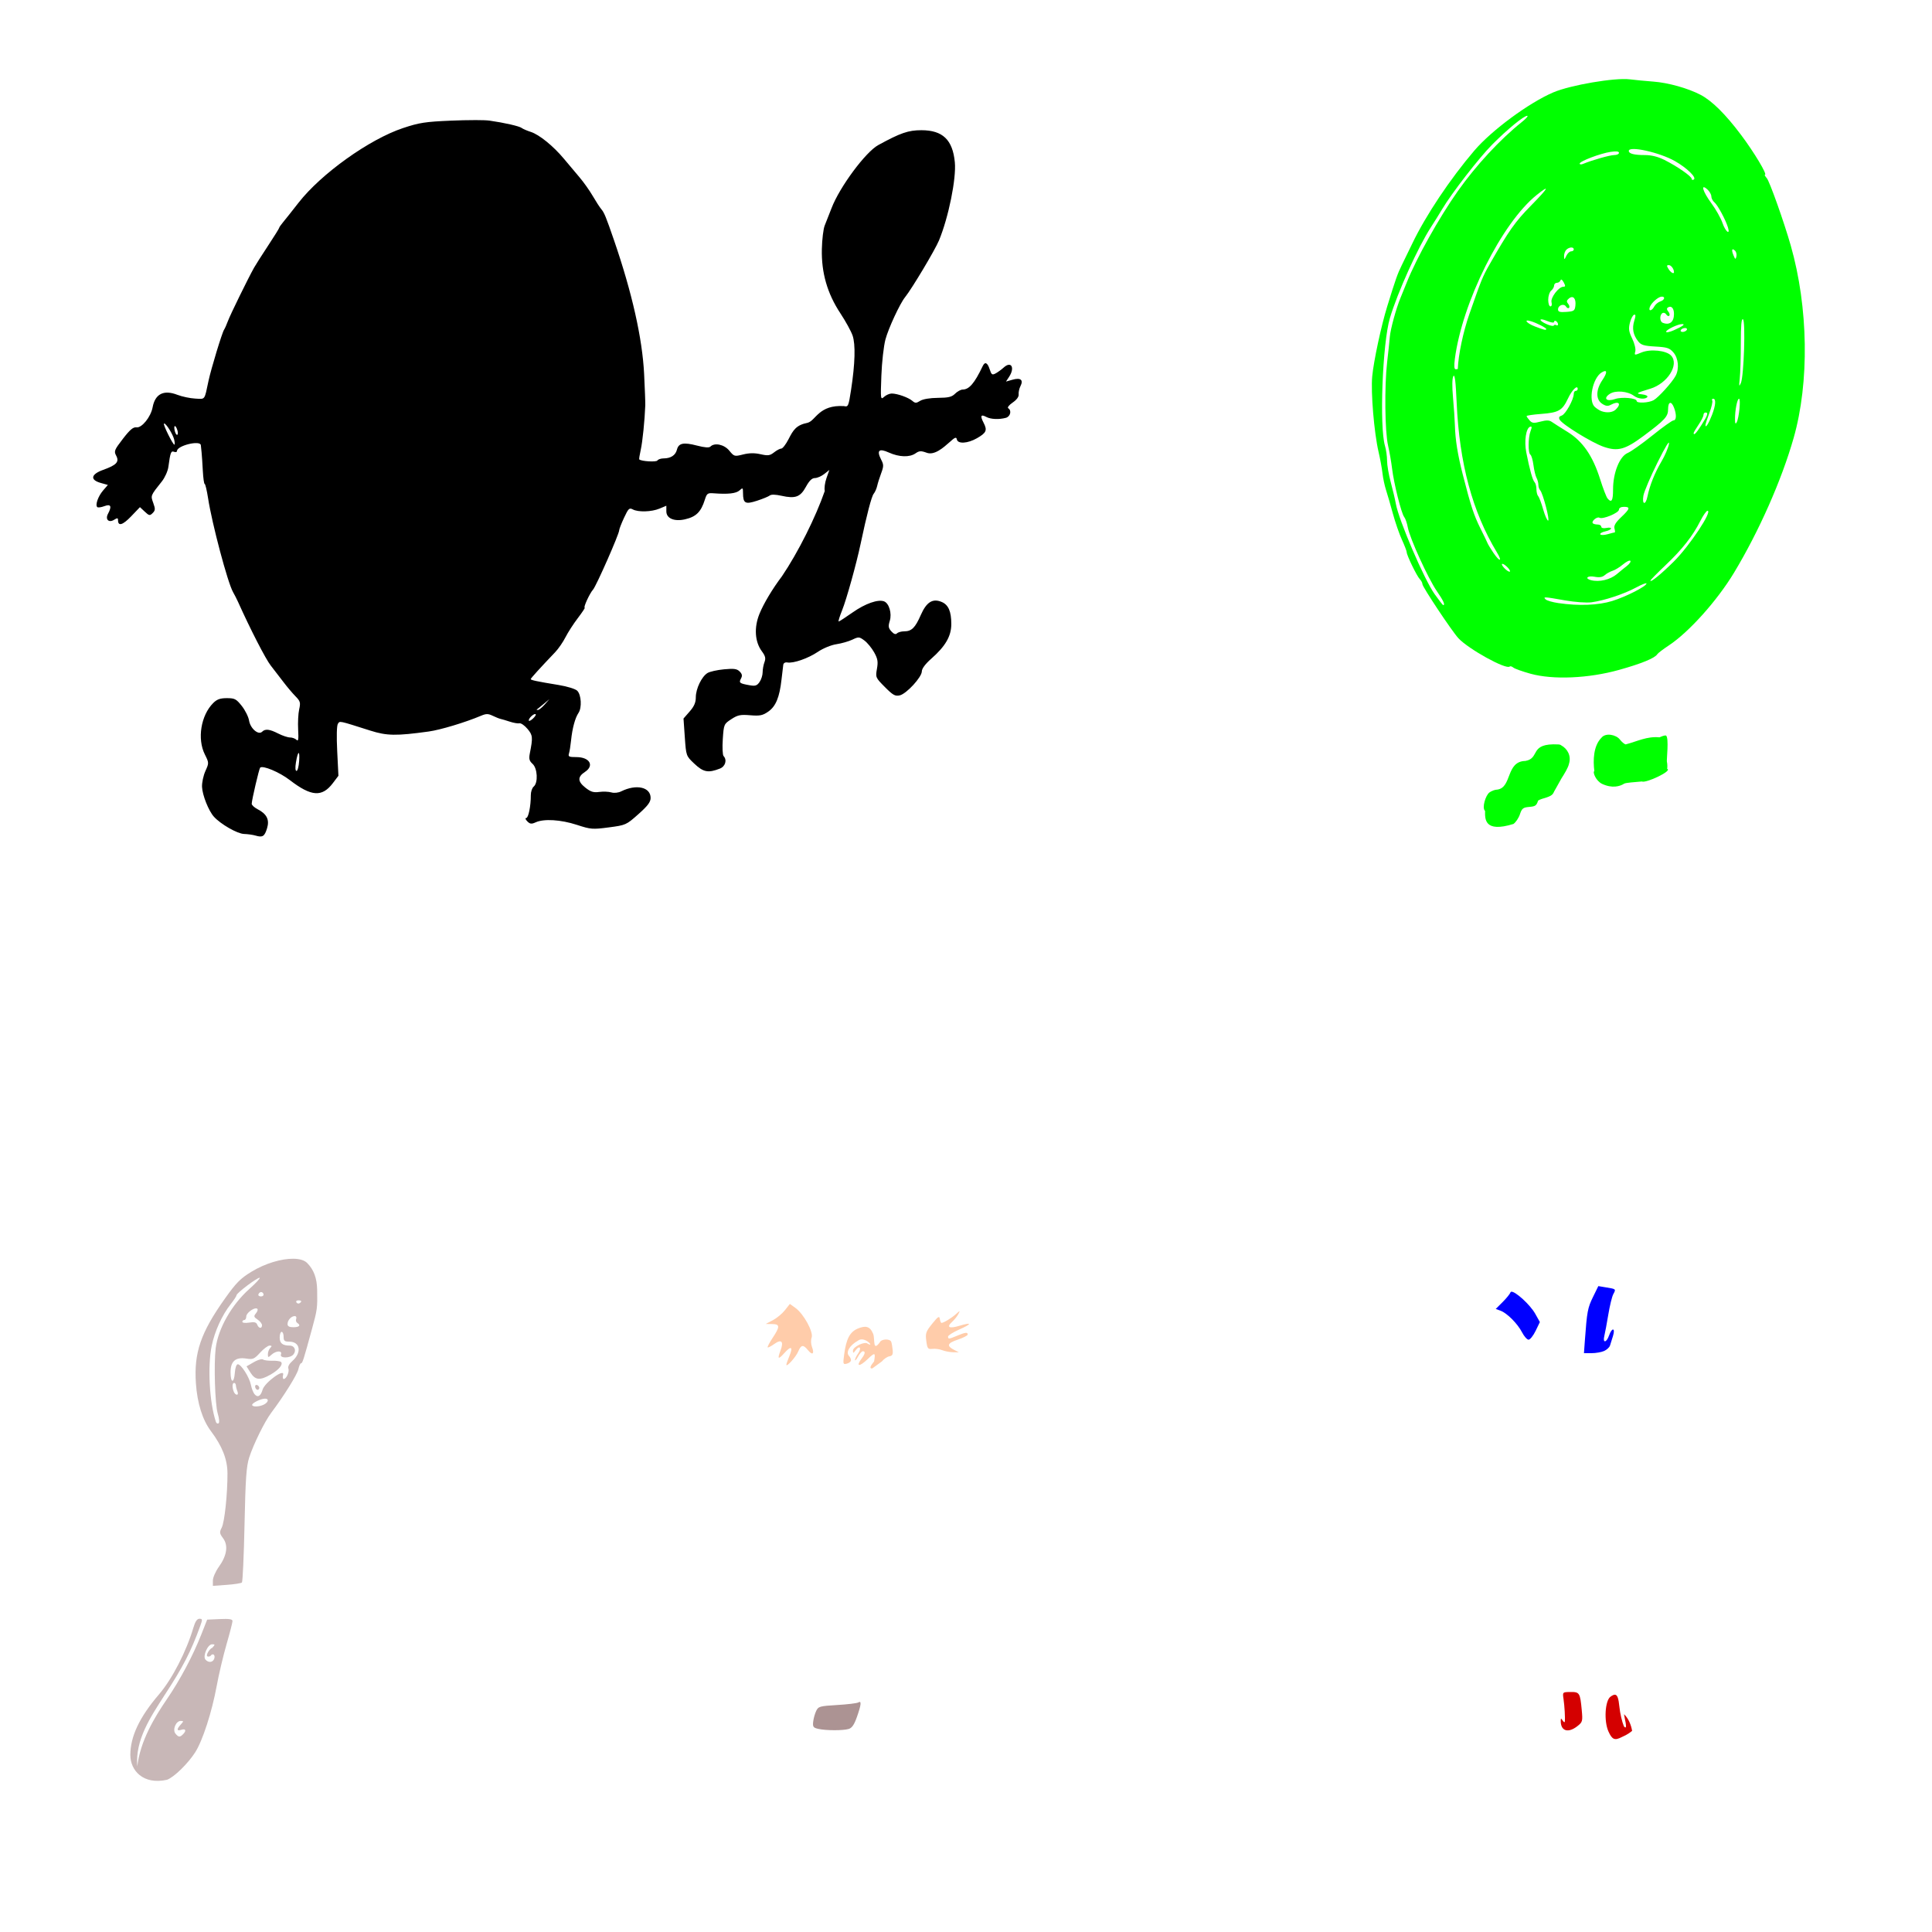 <?xml version="1.0" encoding="UTF-8" standalone="no"?>
<!-- Created with Inkscape (http://www.inkscape.org/) -->

<svg
   xmlns:dc="http://purl.org/dc/elements/1.1/"
   xmlns:cc="http://creativecommons.org/ns#"
   xmlns:rdf="http://www.w3.org/1999/02/22-rdf-syntax-ns#"
   xmlns:svg="http://www.w3.org/2000/svg"
   xmlns="http://www.w3.org/2000/svg"
   xmlns:sodipodi="http://sodipodi.sourceforge.net/DTD/sodipodi-0.dtd"
   xmlns:inkscape="http://www.inkscape.org/namespaces/inkscape"
   width="1080"
   height="1080"
   id="svg2"
   version="1.1"
   inkscape:version="0.47 r22583"
   sodipodi:docname="CowMoon2.svg">
  <defs
     id="defs4">
    <inkscape:perspective
       sodipodi:type="inkscape:persp3d"
       inkscape:vp_x="0 : 526.18109 : 1"
       inkscape:vp_y="0 : 1000 : 0"
       inkscape:vp_z="744.09448 : 526.18109 : 1"
       inkscape:persp3d-origin="372.04724 : 350.78739 : 1"
       id="perspective10" />
    <inkscape:perspective
       id="perspective2820"
       inkscape:persp3d-origin="0.5 : 0.33333333 : 1"
       inkscape:vp_z="1 : 0.5 : 1"
       inkscape:vp_y="0 : 1000 : 0"
       inkscape:vp_x="0 : 0.5 : 1"
       sodipodi:type="inkscape:persp3d" />
    <inkscape:perspective
       id="perspective2834"
       inkscape:persp3d-origin="0.5 : 0.33333333 : 1"
       inkscape:vp_z="1 : 0.5 : 1"
       inkscape:vp_y="0 : 1000 : 0"
       inkscape:vp_x="0 : 0.5 : 1"
       sodipodi:type="inkscape:persp3d" />
    <inkscape:perspective
       id="perspective2848"
       inkscape:persp3d-origin="0.5 : 0.33333333 : 1"
       inkscape:vp_z="1 : 0.5 : 1"
       inkscape:vp_y="0 : 1000 : 0"
       inkscape:vp_x="0 : 0.5 : 1"
       sodipodi:type="inkscape:persp3d" />
    <inkscape:perspective
       id="perspective2864"
       inkscape:persp3d-origin="0.5 : 0.33333333 : 1"
       inkscape:vp_z="1 : 0.5 : 1"
       inkscape:vp_y="0 : 1000 : 0"
       inkscape:vp_x="0 : 0.5 : 1"
       sodipodi:type="inkscape:persp3d" />
    <inkscape:perspective
       id="perspective2908"
       inkscape:persp3d-origin="0.5 : 0.33333333 : 1"
       inkscape:vp_z="1 : 0.5 : 1"
       inkscape:vp_y="0 : 1000 : 0"
       inkscape:vp_x="0 : 0.5 : 1"
       sodipodi:type="inkscape:persp3d" />
    <inkscape:perspective
       id="perspective2924"
       inkscape:persp3d-origin="0.5 : 0.33333333 : 1"
       inkscape:vp_z="1 : 0.5 : 1"
       inkscape:vp_y="0 : 1000 : 0"
       inkscape:vp_x="0 : 0.5 : 1"
       sodipodi:type="inkscape:persp3d" />
    <inkscape:perspective
       id="perspective2938"
       inkscape:persp3d-origin="0.5 : 0.33333333 : 1"
       inkscape:vp_z="1 : 0.5 : 1"
       inkscape:vp_y="0 : 1000 : 0"
       inkscape:vp_x="0 : 0.5 : 1"
       sodipodi:type="inkscape:persp3d" />
    <inkscape:perspective
       id="perspective3008"
       inkscape:persp3d-origin="0.5 : 0.33333333 : 1"
       inkscape:vp_z="1 : 0.5 : 1"
       inkscape:vp_y="0 : 1000 : 0"
       inkscape:vp_x="0 : 0.5 : 1"
       sodipodi:type="inkscape:persp3d" />
    <inkscape:perspective
       id="perspective3138"
       inkscape:persp3d-origin="0.5 : 0.33333333 : 1"
       inkscape:vp_z="1 : 0.5 : 1"
       inkscape:vp_y="0 : 1000 : 0"
       inkscape:vp_x="0 : 0.5 : 1"
       sodipodi:type="inkscape:persp3d" />
    <inkscape:perspective
       id="perspective3180"
       inkscape:persp3d-origin="0.5 : 0.33333333 : 1"
       inkscape:vp_z="1 : 0.5 : 1"
       inkscape:vp_y="0 : 1000 : 0"
       inkscape:vp_x="0 : 0.5 : 1"
       sodipodi:type="inkscape:persp3d" />
    <inkscape:perspective
       id="perspective3194"
       inkscape:persp3d-origin="0.5 : 0.33333333 : 1"
       inkscape:vp_z="1 : 0.5 : 1"
       inkscape:vp_y="0 : 1000 : 0"
       inkscape:vp_x="0 : 0.5 : 1"
       sodipodi:type="inkscape:persp3d" />
    <inkscape:perspective
       id="perspective3208"
       inkscape:persp3d-origin="0.5 : 0.33333333 : 1"
       inkscape:vp_z="1 : 0.5 : 1"
       inkscape:vp_y="0 : 1000 : 0"
       inkscape:vp_x="0 : 0.5 : 1"
       sodipodi:type="inkscape:persp3d" />
    <inkscape:perspective
       id="perspective3969"
       inkscape:persp3d-origin="0.5 : 0.33333333 : 1"
       inkscape:vp_z="1 : 0.5 : 1"
       inkscape:vp_y="0 : 1000 : 0"
       inkscape:vp_x="0 : 0.5 : 1"
       sodipodi:type="inkscape:persp3d" />
    <inkscape:perspective
       id="perspective4026"
       inkscape:persp3d-origin="0.5 : 0.33333333 : 1"
       inkscape:vp_z="1 : 0.5 : 1"
       inkscape:vp_y="0 : 1000 : 0"
       inkscape:vp_x="0 : 0.5 : 1"
       sodipodi:type="inkscape:persp3d" />
    <inkscape:perspective
       id="perspective4185"
       inkscape:persp3d-origin="0.5 : 0.33333333 : 1"
       inkscape:vp_z="1 : 0.5 : 1"
       inkscape:vp_y="0 : 1000 : 0"
       inkscape:vp_x="0 : 0.5 : 1"
       sodipodi:type="inkscape:persp3d" />
    <inkscape:perspective
       id="perspective4491"
       inkscape:persp3d-origin="0.5 : 0.33333333 : 1"
       inkscape:vp_z="1 : 0.5 : 1"
       inkscape:vp_y="0 : 1000 : 0"
       inkscape:vp_x="0 : 0.5 : 1"
       sodipodi:type="inkscape:persp3d" />
    <inkscape:perspective
       id="perspective5168"
       inkscape:persp3d-origin="0.5 : 0.33333333 : 1"
       inkscape:vp_z="1 : 0.5 : 1"
       inkscape:vp_y="0 : 1000 : 0"
       inkscape:vp_x="0 : 0.5 : 1"
       sodipodi:type="inkscape:persp3d" />
    <inkscape:perspective
       id="perspective5244"
       inkscape:persp3d-origin="0.5 : 0.33333333 : 1"
       inkscape:vp_z="1 : 0.5 : 1"
       inkscape:vp_y="0 : 1000 : 0"
       inkscape:vp_x="0 : 0.5 : 1"
       sodipodi:type="inkscape:persp3d" />
  </defs>
  <sodipodi:namedview
     id="base"
     pagecolor="#ffffff"
     bordercolor="#666666"
     borderopacity="1.0"
     inkscape:pageopacity="0.0"
     inkscape:pageshadow="2"
     inkscape:zoom="0.11342593"
     inkscape:cx="2966.1792"
     inkscape:cy="66.327994"
     inkscape:document-units="in"
     inkscape:current-layer="layer1"
     showgrid="false"
     units="in"
     inkscape:showpageshadow="false"
     borderlayer="false"
     inkscape:window-width="1280"
     inkscape:window-height="747"
     inkscape:window-x="-4"
     inkscape:window-y="-4"
     inkscape:window-maximized="1" />
  <g
     inkscape:label="Layer 1"
     inkscape:groupmode="layer"
     id="layer1"
     transform="translate(0,27.64)">
    <path
       style="fill:#000000"
       d="m 265.285,39.5 c -3.883,-0.001 -8.558,0.108 -13.09,0.3 -14.455,0.613 -17.768,1.112 -26.923,4.158 -18.788,6.25 -45.708,25.486 -58.367,41.704 -3.596,4.607 -7.494,9.529 -8.679,10.94 -1.185,1.411 -2.166,2.821 -2.166,3.13 0,0.309 -2.826,4.842 -6.276,10.07 -3.451,5.229 -6.953,10.741 -7.794,12.252 -3.461,6.219 -13.195,26.082 -14.529,29.658 -0.789,2.115 -1.772,4.344 -2.197,4.948 -1.078,1.529 -7.28,21.906 -8.695,28.567 -2.369,11.151 -1.696,10.251 -7.462,9.944 -2.873,-0.153 -7.352,-1.1 -9.944,-2.103 -7.657,-2.961 -12.441,-0.544 -13.849,6.988 -1.008,5.392 -6.059,11.645 -9.059,11.209 -1.785,-0.26 -3.631,1.301 -7.557,6.403 -4.801,6.239 -5.076,6.938 -3.747,9.422 1.853,3.462 0.21,5.253 -7.288,7.936 -6.862,2.455 -7.459,5.579 -1.391,7.288 l 4.031,1.138 -2.656,3.067 c -2.797,3.25 -4.5,8.084 -3.288,9.296 0.398,0.398 2.178,0.17 3.968,-0.506 3.642,-1.375 4.321,0.019 2.055,4.253 -1.698,3.172 0.414,5.236 3.431,3.352 1.786,-1.115 2.166,-1.073 2.166,0.237 0,3.537 2.61,2.78 7.304,-2.118 l 4.948,-5.17 2.688,2.514 c 2.447,2.299 2.839,2.378 4.427,0.79 1.494,-1.494 1.537,-2.295 0.332,-5.628 -1.526,-4.221 -1.606,-3.996 4.806,-12.062 1.69,-2.127 3.324,-5.772 3.636,-8.094 1.086,-8.076 1.472,-9.113 3.178,-8.458 0.9,0.345 1.644,0.142 1.644,-0.458 0,-3.004 13.025,-6.187 13.327,-3.257 0.078,0.755 0.268,2.6 0.427,4.11 0.159,1.511 0.464,6.088 0.68,10.165 0.216,4.077 0.683,7.413 1.043,7.414 0.361,0.001 1.22,3.587 1.897,7.968 2.206,14.279 10.956,47.21 13.944,52.454 0.86,1.511 2.12,3.975 2.798,5.486 6.889,15.334 15.427,31.953 18.291,35.602 1.94,2.472 5.158,6.655 7.146,9.28 1.987,2.625 4.98,6.165 6.656,7.873 2.736,2.789 2.943,3.539 2.087,7.351 -0.524,2.335 -0.781,7.426 -0.569,11.303 0.3,5.498 0.099,6.754 -0.933,5.723 -0.728,-0.728 -2.358,-1.328 -3.62,-1.328 -1.262,0 -4.222,-0.989 -6.592,-2.197 -4.864,-2.48 -7.263,-2.744 -9.011,-0.996 -2.046,2.046 -6.557,-1.809 -7.272,-6.213 -0.343,-2.115 -2.181,-5.808 -4.079,-8.205 -3.097,-3.911 -3.948,-4.363 -8.347,-4.363 -3.754,0 -5.547,0.646 -7.636,2.735 -6.879,6.879 -9.019,20.021 -4.679,28.709 2.356,4.717 2.354,4.793 0.316,9.312 -1.131,2.508 -1.974,6.473 -1.881,8.806 0.185,4.643 3.672,13.423 6.64,16.71 3.797,4.205 13.104,9.534 16.837,9.644 2.052,0.06 4.955,0.474 6.466,0.917 3.938,1.154 5.009,0.477 6.403,-4.063 1.477,-4.812 -0.117,-8.016 -5.312,-10.703 -1.807,-0.934 -3.272,-2.296 -3.257,-3.035 0.045,-2.148 4.117,-19.578 4.711,-20.172 1.427,-1.426 10.778,2.486 16.568,6.94 12.023,9.249 18.046,9.672 24.093,1.692 l 3.099,-4.095 -0.68,-13.722 c -0.415,-8.311 -0.269,-14.365 0.379,-15.319 1.163,-1.713 0.141,-1.914 18.196,3.81 9.193,2.915 14.419,2.994 32.551,0.49 6.545,-0.904 20.345,-5.059 29.247,-8.806 2.925,-1.231 3.982,-1.234 6.577,0.016 1.704,0.821 3.692,1.612 4.411,1.755 0.719,0.143 3.039,0.836 5.154,1.533 2.114,0.698 4.54,1.103 5.391,0.917 0.851,-0.186 2.86,1.219 4.458,3.114 2.964,3.515 3.079,4.741 1.328,13.612 -0.619,3.138 -0.322,4.279 1.518,5.944 2.771,2.508 3.172,10.587 0.632,12.695 -0.901,0.747 -1.624,2.911 -1.613,4.806 0.036,6.037 -1.333,12.774 -2.593,12.774 -0.67,0 -0.397,0.836 0.617,1.85 1.53,1.53 2.339,1.627 4.695,0.553 4.585,-2.089 14.076,-1.507 23.002,1.407 7.81,2.549 8.807,2.619 17.896,1.423 9.466,-1.245 9.733,-1.363 16.489,-7.367 5.251,-4.666 6.861,-6.799 6.861,-9.09 0.001,-6.084 -7.978,-7.876 -16.441,-3.684 -1.638,0.811 -3.918,1.054 -5.533,0.585 -1.511,-0.439 -4.554,-0.554 -6.766,-0.253 -3.236,0.44 -4.77,-0.044 -7.825,-2.482 -4.286,-3.42 -4.322,-5.977 -0.126,-8.727 5.365,-3.516 2.618,-8.268 -4.79,-8.268 -4.154,0 -4.712,-0.262 -4.158,-2.008 0.352,-1.109 0.875,-4.409 1.17,-7.32 0.682,-6.738 2.262,-12.579 4.158,-15.382 1.973,-2.918 1.568,-10.115 -0.696,-12.378 -1.019,-1.019 -5.533,-2.419 -10.339,-3.209 -12.261,-2.015 -15.667,-2.734 -15.667,-3.304 0,-0.459 5.334,-6.334 13.675,-15.066 1.785,-1.868 4.376,-5.628 5.755,-8.347 1.379,-2.719 4.492,-7.531 6.909,-10.703 2.416,-3.172 4.143,-5.77 3.842,-5.77 -0.928,0 2.753,-8.041 4.632,-10.118 1.797,-1.985 14.619,-31.077 14.639,-33.215 0.006,-0.638 1.229,-3.787 2.719,-6.988 2.404,-5.163 2.945,-5.685 4.853,-4.664 3.067,1.641 10.512,1.42 14.971,-0.443 l 3.81,-1.597 0,3.146 c 0,3.924 4.388,5.807 10.371,4.458 6.263,-1.413 9.001,-4.124 11.161,-11.003 1.102,-3.509 1.549,-3.82 4.948,-3.557 7.934,0.614 12.518,0.109 14.402,-1.597 1.839,-1.664 1.96,-1.586 1.976,1.407 0.031,5.851 1.215,6.506 7.841,4.347 3.232,-1.053 6.442,-2.376 7.13,-2.94 0.779,-0.639 3.224,-0.575 6.498,0.158 7.784,1.744 10.563,0.729 13.691,-4.996 1.88,-3.442 3.381,-4.901 5.027,-4.901 1.291,0 3.641,-1.021 5.217,-2.261 l 2.861,-2.261 -1.613,4.569 c -0.886,2.512 -1.309,5.74 -0.949,7.177 -5.045,14.564 -14.817,34.196 -23.951,47.696 -5.225,6.883 -10.216,15.214 -12.552,20.963 -3.103,7.636 -2.613,15.6 1.296,20.9 2.001,2.712 2.317,3.975 1.502,6.118 -0.565,1.486 -1.028,4.037 -1.028,5.675 0,1.639 -0.785,4.093 -1.739,5.454 -1.463,2.089 -2.366,2.369 -5.77,1.755 -5.428,-0.979 -5.864,-1.341 -4.585,-3.731 0.824,-1.54 0.638,-2.524 -0.759,-3.921 -1.513,-1.513 -3.153,-1.738 -8.727,-1.217 -3.775,0.353 -7.925,1.274 -9.217,2.055 -3.269,1.976 -6.561,8.801 -6.561,13.596 0,2.937 -0.93,5.07 -3.446,7.936 l -3.431,3.921 0.727,10.45 c 0.73,10.391 0.752,10.451 5.138,14.623 5.215,4.961 7.875,5.495 14.481,2.909 3.058,-1.197 4.11,-4.819 2.039,-7.019 -0.54,-0.574 -0.741,-4.829 -0.427,-9.454 0.563,-8.295 0.642,-8.45 4.759,-11.145 3.58,-2.344 5.071,-2.648 10.56,-2.197 5.436,0.447 6.959,0.141 10.102,-2.039 4.21,-2.921 6.306,-8.003 7.414,-17.959 0.403,-3.625 0.846,-7.33 0.98,-8.237 0.139,-0.936 1.103,-1.488 2.229,-1.281 3.371,0.621 11.599,-2.229 17.074,-5.913 2.996,-2.016 7.424,-3.838 10.402,-4.284 2.855,-0.428 6.864,-1.574 8.901,-2.545 3.502,-1.67 3.87,-1.649 6.719,0.458 1.657,1.225 4.108,4.2 5.454,6.608 2.024,3.621 2.292,5.211 1.581,9.232 -0.843,4.766 -0.755,4.97 4.442,10.197 4.507,4.533 5.751,5.232 8.3,4.648 3.756,-0.86 12.347,-10.195 12.347,-13.422 0,-1.494 1.965,-4.152 5.185,-6.988 8.04,-7.077 11.282,-12.662 11.288,-19.461 0.006,-7.109 -1.624,-10.799 -5.438,-12.378 -5.014,-2.077 -8.448,0.098 -11.635,7.367 -3.127,7.132 -5.119,9.09 -9.28,9.09 -1.576,0 -3.381,0.504 -4,1.122 -0.767,0.767 -1.767,0.418 -3.146,-1.107 -1.686,-1.863 -1.829,-2.854 -0.885,-5.928 1.262,-4.113 -0.404,-9.775 -3.193,-10.845 -3.347,-1.284 -10.517,1.228 -17.501,6.134 -4.012,2.818 -7.562,5.122 -7.889,5.122 -0.327,0 0.548,-2.834 1.944,-6.308 2.455,-6.106 7.939,-25.808 10.323,-37.088 3.475,-16.44 6.118,-26.549 7.32,-28.014 0.744,-0.906 1.613,-2.884 1.945,-4.395 0.332,-1.511 1.348,-4.705 2.245,-7.114 1.438,-3.864 1.429,-4.761 0,-7.525 -2.69,-5.202 -1.267,-6.528 4.268,-4.016 5.722,2.597 11.608,2.785 14.908,0.474 2.057,-1.44 3.048,-1.512 6.181,-0.379 4.318,1.723 9.455,-2.866 12.758,-5.786 3.116,-2.846 3.884,-3.16 4.174,-1.66 0.513,2.655 6.021,2.346 11.224,-0.632 5.316,-3.043 5.911,-4.433 3.715,-8.679 -2.009,-3.885 -1.533,-4.867 1.565,-3.209 2.445,1.309 7.057,1.514 10.877,0.49 2.546,-0.682 3.403,-4.103 1.344,-5.375 -0.631,-0.39 0.458,-1.788 2.466,-3.162 2.265,-1.549 3.524,-3.254 3.367,-4.585 -0.137,-1.164 0.313,-3.245 1.012,-4.616 1.789,-3.511 0.071,-4.876 -4.474,-3.573 l -3.62,1.028 1.739,-2.656 c 3.388,-5.171 1.185,-8.99 -3.004,-5.201 -1.315,1.189 -3.375,2.684 -4.569,3.32 -1.886,1.005 -2.312,0.698 -3.288,-2.324 -1.218,-3.769 -2.629,-4.422 -3.873,-1.818 -4.617,9.659 -7.566,13.106 -11.256,13.153 -1.057,0.013 -2.951,1.054 -4.205,2.308 -1.839,1.839 -3.7,2.281 -9.612,2.324 -4.42,0.032 -8.35,0.697 -9.896,1.66 -2.23,1.389 -2.804,1.389 -4.395,0.016 -2.176,-1.878 -8.408,-4.095 -11.525,-4.095 -1.222,0 -3.134,0.837 -4.253,1.85 -1.972,1.785 -2.025,1.423 -1.533,-11.809 0.279,-7.508 1.306,-16.626 2.276,-20.251 1.67,-6.242 8.075,-20.047 10.956,-23.619 3.802,-4.714 16.817,-26.489 19.002,-31.792 5.353,-12.985 9.718,-34.562 8.837,-43.68 -1.213,-12.555 -6.783,-17.889 -18.702,-17.896 -7.284,-0.004 -11.706,1.524 -24.109,8.316 -7.089,3.882 -21.588,23.446 -26.085,35.207 -1.359,3.553 -3.086,7.942 -3.842,9.754 -0.755,1.813 -1.47,7.747 -1.597,13.185 -0.307,13.203 3.045,24.829 10.355,35.902 2.92,4.423 5.984,9.998 6.814,12.394 1.72,4.966 1.423,15.679 -0.854,30.496 -1.39,9.043 -1.612,9.555 -3.905,8.98 -14.123,-0.881 -15.758,8.045 -20.332,9.311 -6.403,1.296 -8.012,3.919 -10.717,9.202 -1.47,2.87 -3.288,5.217 -4.031,5.217 -0.743,0 -2.562,0.966 -4.047,2.134 -2.319,1.824 -3.392,1.963 -7.557,1.028 -3.369,-0.757 -6.351,-0.719 -9.77,0.142 -4.796,1.208 -4.989,1.161 -7.699,-2.134 -2.862,-3.482 -8.214,-4.623 -10.576,-2.261 -0.729,0.729 -3.256,0.527 -7.525,-0.585 -7.516,-1.958 -10.244,-1.393 -11.177,2.324 -0.777,3.097 -3.455,4.853 -7.43,4.853 -1.515,0 -3.078,0.523 -3.478,1.17 -0.606,0.981 -8.926,0.49 -10.149,-0.601 -0.172,-0.153 0.208,-2.579 0.838,-5.391 1,-4.464 2.217,-16.434 2.529,-24.852 0.056,-1.511 -0.235,-9.407 -0.648,-17.564 -1.01,-19.949 -6.724,-45.349 -16.821,-74.714 -4.476,-13.016 -5.472,-15.44 -7.13,-17.39 -0.856,-1.006 -2.989,-4.298 -4.743,-7.32 -1.754,-3.021 -5.087,-7.731 -7.399,-10.45 -2.312,-2.719 -6.221,-7.37 -8.695,-10.339 -5.994,-7.193 -13.826,-13.539 -18.576,-15.066 -2.127,-0.684 -4.411,-1.674 -5.075,-2.197 -1.274,-1.005 -9.712,-2.928 -18.007,-4.11 -1.359,-0.194 -4.449,-0.299 -8.331,-0.3 z M 91.828,209.115 c 1.085,0.086 4.756,5.882 5.502,8.853 0.408,1.625 0.478,2.956 0.142,2.956 -0.848,0 -6.385,-11.179 -5.818,-11.746 0.048,-0.048 0.102,-0.069 0.174,-0.063 z m 5.897,1.439 c 0.38,-0.098 1.055,0.844 1.533,2.672 0.318,1.218 0.177,2.213 -0.3,2.213 -0.477,0 -1.09,-1.227 -1.375,-2.719 -0.266,-1.39 -0.153,-2.09 0.142,-2.166 z m 209.391,152.636 -2.656,3.02 c -1.465,1.662 -3.163,3.02 -3.763,3.02 -0.6,0 -0.884,-0.118 -0.632,-0.269 0.252,-0.151 1.95,-1.509 3.763,-3.02 l 3.288,-2.751 z m -8.031,8.331 c 0.157,-0.006 0.287,0.034 0.379,0.126 0.291,0.291 -0.464,1.432 -1.676,2.529 -1.212,1.097 -2.197,1.478 -2.197,0.854 0,-1.209 2.398,-3.461 3.494,-3.51 z M 166.969,393.306 c 0.324,0.044 0.463,1.53 0.253,4.537 -0.209,2.992 -0.871,5.454 -1.47,5.454 -0.668,0 -0.797,-1.816 -0.332,-4.679 0.578,-3.553 1.182,-5.361 1.549,-5.312 z"
       id="path5484"
       sodipodi:nodetypes="cssssssssssssssssscccssssscccssssssssssssssssssssssssssssssssssssscccsssssssssssssssssssssssssssssssssssssssscccsssssssssscccccssssssssssscccssssssssssssssssssssssssssssssssssssssccssssssssscccssssssssssssssssssssssssccsssssssssssssssssssssssccsssccssscccsscccsssccsssc" />
    <path
       style="fill:#ac9393"
       d="m 474.35,938.882 c 1.867,-0.525 3.128,-2.339 4.669,-6.714 2.451,-6.961 2.677,-9.305 0.782,-8.134 -0.731,0.452 -6.041,1.099 -11.799,1.438 -9.807,0.577 -10.552,0.79 -11.775,3.363 -0.718,1.511 -1.464,4.214 -1.659,6.007 -0.308,2.844 0.068,3.354 2.942,3.99 4.265,0.943 13.567,0.971 16.839,0.05 z"
       id="path5506" />
    <path
       style="fill:#c8b7b7"
       d="m 163.898,676 c -6.563,-0.05 -15.568,2.55 -23.239,7.209 -6.238,3.788 -8.633,6.218 -14.861,14.971 -13.595,19.11 -17.465,30.381 -16.283,47.506 0.766,11.104 3.685,20.4 8.379,26.654 6.341,8.449 9.238,15.837 9.264,23.619 0.038,11.595 -1.626,27.303 -3.225,30.385 -1.321,2.545 -1.23,3.212 0.79,5.944 2.972,4.02 2.118,9.671 -2.403,15.967 -1.832,2.551 -3.32,5.976 -3.32,7.62 l 0,2.988 7.715,-0.553 c 4.251,-0.304 8.089,-0.897 8.521,-1.328 0.432,-0.431 1.09,-14.961 1.454,-32.282 0.541,-25.713 1.015,-32.599 2.593,-37.531 2.363,-7.386 8.636,-20.136 12.347,-25.073 7.101,-9.448 14.48,-21.286 15.145,-24.314 0.405,-1.842 1.086,-3.352 1.518,-3.352 0.798,0 1.317,-1.659 6.166,-19.382 2.899,-10.595 3.023,-11.462 2.83,-21.643 -0.125,-6.613 -1.892,-11.33 -5.628,-15.066 -1.564,-1.564 -4.324,-2.314 -7.762,-2.34 z m -18.797,10.639 c 0.043,0.005 0.073,0.009 0.095,0.031 0.306,0.306 -2.327,3.121 -5.849,6.26 -9.852,8.781 -17.451,22.193 -18.781,33.12 -1.078,8.857 -0.378,31.391 1.122,36.377 0.861,2.862 1.067,5.224 0.49,5.581 -0.55,0.34 -1.218,-0.028 -1.486,-0.822 -3.62,-10.72 -4.739,-31.036 -2.34,-42.542 1.716,-8.232 5.775,-17.116 10.671,-23.334 1.734,-2.202 3.18,-4.415 3.209,-4.932 0.07,-1.237 11.517,-9.838 12.869,-9.738 z m 0.775,7.999 c 0.576,-0.056 1.148,0.297 1.407,1.075 0.252,0.755 -0.368,1.36 -1.375,1.36 -1.007,0 -1.672,-0.487 -1.47,-1.091 0.277,-0.829 0.863,-1.288 1.439,-1.344 z m 20.836,4.632 c 1.93,0 2.219,0.671 0.696,1.613 -0.562,0.348 -1.328,0.124 -1.707,-0.49 -0.38,-0.614 0.07,-1.122 1.012,-1.122 z m -23.476,4.474 c 0.254,0.022 0.477,0.114 0.632,0.269 0.389,0.389 0.027,1.526 -0.806,2.529 -1.318,1.588 -1.205,2.043 0.933,3.462 1.351,0.897 2.466,2.313 2.466,3.146 0,2.092 -1.82,1.894 -2.656,-0.285 -0.522,-1.361 -1.594,-1.642 -4.506,-1.17 -2.104,0.341 -3.826,0.155 -3.826,-0.411 0,-0.566 0.487,-1.028 1.091,-1.028 0.604,0 1.107,-0.901 1.107,-2.008 0,-1.829 3.785,-4.659 5.565,-4.506 z m 21.532,4.316 c 0.767,0 1.131,0.704 0.806,1.549 -0.324,0.845 -0.06,1.862 0.585,2.261 2.16,1.335 1.209,2.419 -2.118,2.419 -2.317,0 -3.304,-0.525 -3.304,-1.786 0,-2.139 2.086,-4.442 4.031,-4.442 z m -7.32,8.79 c 0.604,0 1.091,1.24 1.091,2.751 0,2.293 0.522,2.751 3.162,2.751 6.206,0 7.116,6.154 1.613,10.94 -1.622,1.41 -2.494,3.054 -2.118,4.031 0.702,1.83 -1.086,5.897 -2.593,5.897 -0.526,0 -0.68,-1.038 -0.348,-2.308 1.028,-3.932 -10.306,4.245 -11.462,8.268 -1.067,3.717 -2.762,4.64 -4.553,2.482 -0.691,-0.833 -1.587,-3.159 -1.992,-5.185 -0.858,-4.289 -5.459,-11.493 -7.335,-11.493 -0.733,0 -1.436,2.011 -1.628,4.664 -0.448,6.189 -2.403,6.023 -2.403,-0.206 0,-6.165 2.815,-8.588 8.869,-7.62 3.625,0.58 4.42,0.232 7.652,-3.32 1.984,-2.18 4.366,-3.952 5.296,-3.952 1.315,0 1.405,0.287 0.379,1.312 -0.725,0.725 -1.328,2.281 -1.328,3.462 0,2.011 0.127,2.034 2.008,0.332 2.57,-2.325 6.167,-2.445 5.296,-0.174 -0.861,2.243 5.112,2.256 6.972,0.016 1.792,-2.159 0.634,-4.948 -2.055,-4.948 -4.034,0 -5.628,-1.282 -5.628,-4.521 0,-1.748 0.502,-3.178 1.107,-3.178 z m -11.193,15.319 c -1.011,0.06 -2.724,0.696 -4.395,1.66 l -4.047,2.324 2.229,3.541 c 2.669,4.216 5.284,4.46 11.256,1.043 4.602,-2.633 7.129,-5.692 5.802,-7.019 -0.45,-0.45 -2.654,-0.761 -4.901,-0.696 -2.247,0.065 -4.581,-0.258 -5.185,-0.711 -0.151,-0.113 -0.422,-0.162 -0.759,-0.142 z m -15.366,13.248 c 0.504,0 0.951,0.62 0.98,1.375 0.029,0.755 0.399,2.231 0.838,3.288 0.449,1.081 0.317,1.929 -0.3,1.929 -0.604,0 -1.388,-0.783 -1.755,-1.739 -0.947,-2.469 -0.837,-4.853 0.237,-4.853 z m 12.41,1.107 c -0.567,0.035 -0.922,0.627 -0.538,1.628 0.346,0.903 1.078,1.368 1.628,1.028 0.551,-0.34 0.727,-1.082 0.379,-1.644 -0.452,-0.731 -1.029,-1.039 -1.47,-1.012 z m 4.853,7.683 c 2.282,0 1.978,1.919 -0.522,3.257 -2.556,1.368 -6.671,1.507 -6.671,0.221 0,-1.096 4.922,-3.478 7.193,-3.478 z m -36.661,123.042 c -1.313,0 -2.366,1.541 -3.367,4.932 -3.937,13.333 -11.895,28.778 -19.255,37.357 -10.881,12.682 -16.015,23.548 -16.015,33.91 0.032,8.487 7.024,16.798 20.52,13.817 3.965,-1.49 11.642,-8.976 15.73,-15.335 4.151,-6.456 9.354,-22.514 12.046,-37.183 1.179,-6.424 3.649,-16.88 5.486,-23.224 1.837,-6.343 3.336,-12.184 3.336,-12.979 0,-1.08 -1.795,-1.36 -7.082,-1.122 l -7.082,0.316 -3.336,8.442 c -4.732,11.974 -11.821,25.292 -19.24,36.124 -6.644,9.7 -14.862,23.231 -16.48,37.459 -1.27,-14.889 7.493,-27.675 15.152,-39.672 10.334,-15.772 14.826,-24.474 19.998,-38.716 1.363,-3.754 1.328,-4.126 -0.411,-4.126 z m 7.067,14.276 c 1.743,0 1.757,0.136 0.063,2.008 -1.625,0.39 -5.099,6.152 -1.053,4.616 1.266,-2.001 3.034,-0.753 2.144,1.565 -0.785,2.045 -3.317,2.222 -4.885,0.332 -1.599,-1.927 1.287,-8.521 3.731,-8.521 z m -17.548,42.843 c 1.715,0 1.724,0.153 0.031,2.024 -2.434,2.69 -2.293,3.773 0.379,2.925 2.449,-0.777 2.887,0.512 0.869,2.529 -1.731,1.731 -2.508,1.662 -4.189,-0.364 -1.795,-2.163 0.225,-7.114 2.909,-7.114 z"
       id="path5284"
       sodipodi:nodetypes="csssssssscccsssssssssccsssssssssccsssccssccsssssssssccssssccsssssssssssssssssssssscccccssssccssssccsssccssccssccsssscccsccsccccssccssssc" />
    <path
       id="path5675"
       style="fill:#0000ff"
       d="m 844.815,694.44 c -0.221,0.035 -0.368,0.165 -0.443,0.379 -0.299,0.861 -2.28,3.292 -4.395,5.407 l -3.842,3.842 2.624,0.964 c 3.706,1.363 9.574,7.252 12.078,12.11 1.168,2.266 2.812,4.11 3.652,4.11 0.84,0 2.608,-2.206 3.921,-4.917 l 2.387,-4.932 -2.561,-4.585 c -2.915,-5.217 -11.288,-12.718 -13.422,-12.378 z m 48.659,-3.135 -3.02,6.166 c -2.919,5.962 -3.322,8.1 -4.474,23.903 l -0.538,7.414 4.3,0 c 2.366,0 5.516,-0.555 7.003,-1.233 1.488,-0.678 2.952,-2.036 3.257,-3.02 0.304,-0.984 1.065,-3.396 1.676,-5.359 1.435,-4.611 -0.597,-4.875 -2.197,-0.285 -1.457,4.18 -3.666,4.418 -2.656,0.285 0.406,-1.662 1.415,-7.038 2.229,-11.952 0.814,-4.914 2.054,-10.036 2.767,-11.367 1.578,-2.948 1.624,-2.9 -3.889,-3.81 l -4.458,-0.743 z" />
    <path
       id="path5264"
       style="fill:#d40000"
       d="m 902.737,919.716 c -0.645,-0.017 -1.457,0.373 -2.482,1.122 -3.06,2.237 -3.711,13.685 -1.107,19.461 2.048,4.541 3.501,5.142 7.462,3.083 1.32,-0.686 2.805,-1.079 5.752,-3.436 -0.453,-2.906 -1.887,-6.891 -4.535,-9.337 -0.012,0.854 2.546,9.921 -0.063,6.766 -1.004,-2.359 -2.135,-7.205 -2.498,-10.782 -0.486,-4.787 -1.111,-6.84 -2.529,-6.877 z m -24.875,-1.518 c -4.406,0.052 -4.407,0.062 -3.842,3.905 0.572,3.886 0.963,10.611 0.727,12.631 -0.07,0.604 -0.6,0.353 -1.186,-0.553 -0.921,-1.425 -1.076,-1.395 -1.091,0.19 -0.052,5.691 4.124,6.99 9.312,2.909 2.876,-2.262 3.01,-2.738 2.419,-9.074 -0.892,-9.556 -1.23,-10.068 -6.339,-10.007 z" />
    <path
       id="path5256"
       style="fill:#ffccaa"
       d="m 441.54,701.254 -2.735,3.478 c -1.498,1.915 -4.523,4.444 -6.735,5.612 l -4.031,2.118 3.573,0.048 c 4.435,0.06 4.492,1.404 0.316,7.699 -1.786,2.692 -3.042,5.1 -2.798,5.343 0.243,0.243 1.944,-0.643 3.794,-1.96 3.938,-2.804 5.303,-1.326 3.399,3.684 -1.868,4.913 -1.321,5.314 2.071,1.518 3.9,-4.365 5.083,-3.664 2.846,1.692 -0.914,2.188 -1.66,4.332 -1.66,4.759 0,1.632 5.383,-4.364 6.64,-7.399 1.588,-3.833 2.798,-4.003 5.454,-0.727 2.486,3.066 3.713,2.105 2.245,-1.755 -0.617,-1.623 -0.707,-3.94 -0.205,-5.296 1.129,-3.053 -4.45,-13.264 -9.043,-16.552 l -3.13,-2.261 z m 38.113,13.725 c -4.56,1.905 -6.563,5.641 -7.762,14.576 -0.724,5.392 -0.636,5.658 1.533,5.091 1.259,-0.329 2.292,-1.182 2.292,-1.897 0,-0.715 -0.475,-1.771 -1.059,-2.356 -2.025,-2.025 0.21,-5.938 4.917,-8.569 3.641,-2.968 9.792,4.102 5.422,1.644 -1.561,-1.429 -8.189,1.729 -8.189,3.905 0,1.611 0.212,1.582 1.565,-0.269 2.192,-2.998 3.442,-1.183 1.296,1.881 -0.968,1.382 -1.747,3.015 -1.723,3.636 0.024,0.621 0.79,-0.22 1.692,-1.881 0.901,-1.662 2.118,-3.02 2.703,-3.02 1.518,0 1.311,1.44 -0.553,3.905 -3.643,4.816 -1.431,5.028 3.415,0.332 4.212,-4.083 4.158,-3.134 3.425,1.443 -1.735,2.148 -2.981,4.004 -1.048,3.951 l 5.4,-3.939 c 1.133,-1.395 3.026,-2.677 4.205,-2.861 1.644,-0.258 2.074,-1.079 1.834,-3.51 -0.173,-1.743 -0.529,-3.798 -0.79,-4.553 -0.669,-1.93 -5.67,-1.706 -6.434,0.285 -4.122,5.475 -2.555,-1.836 -3.683,-4.774 -1.829,-4.515 -4.475,-4.62 -8.458,-3.019 z m 56.68,-9.606 c -0.192,0.016 -0.832,0.574 -2.087,1.692 -2.484,2.213 -6.785,4.806 -7.968,4.806 -0.3,0 -0.708,-0.986 -0.901,-2.197 -0.296,-1.856 -0.957,-1.444 -4.268,2.656 -3.533,4.375 -3.877,5.356 -3.304,9.628 0.577,4.305 0.902,4.72 3.431,4.427 1.535,-0.178 4.001,0.15 5.486,0.743 1.485,0.593 4.195,1.109 6.007,1.138 l 3.288,0.048 -2.656,-1.36 c -4.379,-2.234 -3.824,-3.77 2.055,-5.723 3.052,-1.014 5.549,-2.306 5.549,-2.861 0,-1.41 -1.322,-1.257 -5.881,0.648 -4.69,1.96 -5.106,2.001 -5.106,0.49 0,-0.637 2.783,-2.402 6.181,-3.905 7.3,-3.229 7.354,-4.283 0.111,-2.103 -5.76,1.733 -7.381,0.797 -3.968,-2.292 1.25,-1.131 2.784,-3.053 3.415,-4.268 0.548,-1.057 0.809,-1.581 0.617,-1.565 z" />
    <path
       id="path5396"
       style="fill:#00ff00"
       d="m 883.04,63.809 c 0,-1.316 11.582,-5.702 17.303,-6.552 3.143,-0.467 4.669,-0.288 4.669,0.546 0,0.681 -1.192,1.239 -2.649,1.239 -2.379,0 -12.424,2.842 -17.4,4.924 -1.057,0.442 -1.923,0.372 -1.923,-0.156 z m 62.619,8.533 c 0,-1.384 -8.037,-6.969 -15.225,-10.579 -3.615,-1.816 -7.254,-2.721 -10.936,-2.721 -5.988,0 -8.994,-0.774 -8.994,-2.315 0,-2.99 17.041,0.753 25.717,5.65 6.743,3.806 12.359,9.271 10.626,10.341 -0.654,0.404 -1.189,0.235 -1.189,-0.376 z m 17.225,24.681 c -0.911,-2.675 -3.677,-7.597 -6.145,-10.939 -4.914,-6.651 -6.325,-11.468 -2.291,-7.817 1.208,1.094 2.197,2.84 2.197,3.881 0,1.041 0.78,2.54 1.734,3.331 1.802,1.495 6.205,9.638 7.536,13.936 1.457,4.705 -1.373,2.471 -3.03,-2.391 z m 6.14,18.046 c -1.284,-3.099 -0.847,-4.287 0.925,-2.515 0.651,0.651 0.965,2.101 0.698,3.222 -0.42,1.766 -0.637,1.671 -1.623,-0.707 z m -94.699,0.494 c -0.041,-1.239 0.519,-2.845 1.244,-3.57 1.6,-1.6 4.175,-1.735 4.175,-0.22 0,0.604 -0.666,1.099 -1.48,1.099 -0.814,0 -2.016,1.112 -2.672,2.472 -1.137,2.358 -1.196,2.368 -1.266,0.22 z m 58.405,7.196 c -1.127,-1.805 -1.097,-2.197 0.167,-2.197 1.284,0 2.873,2.176 2.873,3.935 0,1.251 -1.826,0.207 -3.041,-1.738 z m -67.268,17.162 c 0,-2.041 0.742,-4.326 1.648,-5.078 0.906,-0.752 1.648,-2.049 1.648,-2.881 0,-0.832 0.7,-1.513 1.556,-1.513 0.856,0 1.762,-0.617 2.013,-1.37 0.282,-0.845 0.964,-0.423 1.778,1.099 1.071,2.001 1.036,2.469 -0.184,2.469 -2.594,0 -7.27,6.153 -6.606,8.692 0.344,1.315 0.076,2.294 -0.627,2.294 -0.675,0 -1.227,-1.67 -1.227,-3.711 z m 56.832,3.985 c 0.901,-2.352 4.74,-5.681 6.61,-5.731 2.195,-0.058 1.585,1.945 -0.825,2.71 -1.209,0.384 -2.71,1.653 -3.334,2.82 -1.417,2.648 -3.452,2.814 -2.451,0.2 z m -51.34,1.402 c 0,-2.321 3.271,-3.494 4.445,-1.594 0.51,0.826 1.272,1.157 1.694,0.736 0.421,-0.421 0.195,-1.453 -0.503,-2.294 -0.978,-1.179 -0.878,-1.853 0.439,-2.946 2.339,-1.941 4.083,-0.009 3.623,4.013 -0.327,2.859 -0.799,3.187 -5.03,3.493 -3.676,0.266 -4.669,-0.034 -4.669,-1.408 z m 58.499,7.483 c -1.702,-0.687 -1.806,-4.368 -0.152,-5.391 0.672,-0.415 1.634,-0.088 2.137,0.727 0.504,0.815 1.261,1.138 1.682,0.717 0.421,-0.421 0.177,-1.475 -0.543,-2.342 -0.892,-1.075 -0.942,-1.803 -0.157,-2.289 1.881,-1.163 3.349,0.44 3.349,3.657 0,4.514 -2.5,6.46 -6.317,4.92 z m -64.816,0.804 c -4.833,-2.127 -4.574,-3.821 0.275,-1.795 2.253,0.942 3.845,1.148 3.845,0.499 0,-0.609 0.494,-0.802 1.099,-0.428 0.604,0.373 1.099,1.173 1.099,1.778 0,0.604 -0.452,0.819 -1.005,0.478 -0.553,-0.342 -1.171,-0.247 -1.373,0.21 -0.203,0.457 -1.975,0.124 -3.939,-0.741 z m -6.591,1.264 c -4.793,-1.842 -6.634,-4.291 -2.197,-2.923 3.249,1.002 8.514,3.697 8.514,4.357 0,0.798 -1.237,0.517 -6.317,-1.435 z m 81.569,1.956 c 0.373,-0.604 1.42,-1.099 2.327,-1.099 0.906,0 1.342,0.494 0.969,1.099 -0.373,0.604 -1.42,1.099 -2.327,1.099 -0.906,0 -1.342,-0.494 -0.969,-1.099 z m -8.239,0.989 c 0,-1.13 6.579,-4.285 8.936,-4.285 1.989,0 0.372,1.218 -4.529,3.412 -2.424,1.085 -4.407,1.478 -4.407,0.872 z m -118.105,15.215 c 4.114,-31.752 26.281,-76.119 45.832,-91.731 7.721,-6.166 6.484,-3.923 -3.364,6.099 -8.804,8.96 -12.349,13.995 -22.969,32.625 -4.01,7.035 -4.61,8.506 -11.401,27.956 -3.446,9.871 -6.204,22.961 -6.434,30.543 -0.005,0.151 -0.549,0.275 -1.21,0.275 -0.812,0 -0.959,-1.87 -0.454,-5.768 z m 159.274,10.832 c 0.318,-2.954 0.578,-11.758 0.578,-19.565 0,-9.919 0.359,-13.971 1.191,-13.457 1.537,0.95 0.544,31.766 -1.149,35.647 -1.01,2.315 -1.107,1.904 -0.62,-2.625 z m -57.647,12.653 c 0,-1.63 -8.321,-2.386 -12.03,-1.093 -4.835,1.686 -6.883,-0.319 -2.955,-2.892 3.189,-2.09 10.004,-1.513 13.51,1.143 2.326,1.763 6.539,2.087 7.473,0.576 0.349,-0.565 -0.981,-1.207 -2.956,-1.427 -3.833,-0.426 -3.353,-0.758 4.54,-3.14 9.636,-2.907 16.306,-13.422 11.726,-18.483 -2.64,-2.917 -11.62,-3.874 -16.647,-1.774 -3.914,1.636 -3.999,1.62 -3.41,-0.636 0.334,-1.278 -0.436,-4.456 -1.723,-7.103 -1.899,-3.91 -2.139,-5.539 -1.301,-8.861 0.564,-2.239 1.607,-4.261 2.316,-4.493 0.969,-0.317 1.001,0.521 0.126,3.37 -1.323,4.31 -0.652,7.845 2.175,11.466 1.62,2.075 3.242,2.57 9.591,2.926 6.617,0.371 7.976,0.818 10.138,3.332 2.76,3.209 3.313,9.07 1.228,13.014 -1.895,3.584 -9.574,12.098 -12.285,13.621 -2.75,1.545 -9.516,1.867 -9.516,0.454 z m -19.774,5.672 c -0.906,-0.333 -2.513,-1.36 -3.57,-2.281 -3.846,-3.35 -1.323,-16.215 3.792,-19.34 3.156,-1.927 3.324,-0.038 0.382,4.298 -3.686,5.432 -3.738,10.846 -0.128,13.211 2.04,1.336 3.193,1.473 4.871,0.575 4.375,-2.341 6.13,-0.726 2.814,2.59 -1.718,1.718 -5.021,2.102 -8.161,0.947 z m 74.749,4.624 c -0.032,-5.033 1.232,-11.535 2.244,-11.535 1.078,0 0.006,10.827 -1.305,13.183 -0.655,1.176 -0.923,0.705 -0.939,-1.648 z m -16.524,3.241 c 3e-4,-0.574 0.999,-3.67 2.219,-6.881 1.22,-3.21 1.932,-6.3 1.582,-6.866 -0.35,-0.566 -0.112,-1.029 0.527,-1.029 1.691,0 1.427,3.668 -0.65,9.041 -1.862,4.817 -3.68,7.651 -3.679,5.735 z m -6.592,4.391 c 0,-0.334 1.236,-2.426 2.746,-4.649 1.511,-2.223 2.746,-4.669 2.746,-5.435 0,-0.766 0.494,-1.393 1.099,-1.393 1.76,0 1.31,1.434 -2.173,6.926 -2.977,4.694 -4.418,6.179 -4.418,4.551 z m -48.149,36.538 c -0.649,-0.782 -2.494,-5.584 -4.102,-10.672 -4.161,-13.17 -9.73,-21.25 -18.291,-26.535 -3.8,-2.346 -7.753,-4.856 -8.784,-5.579 -1.399,-0.98 -2.997,-1.015 -6.291,-0.136 -3.731,0.996 -4.675,0.892 -6.089,-0.671 -0.921,-1.017 -1.674,-2.11 -1.674,-2.428 0,-0.318 3.646,-0.855 8.102,-1.192 9.849,-0.745 11.888,-1.917 15.039,-8.645 2.237,-4.776 5.422,-7.893 5.422,-5.306 0,0.585 -0.494,1.064 -1.099,1.064 -0.604,0 -1.099,0.747 -1.099,1.66 0,3.135 -4.598,11.44 -6.704,12.108 -1.5,0.476 -1.838,1.149 -1.174,2.336 1.529,2.733 18.191,12.972 24.719,15.191 7.833,2.662 11.928,1.526 22.258,-6.18 11.911,-8.885 13.632,-10.764 13.632,-14.884 0,-4.329 1.819,-4.778 3.323,-0.822 1.477,3.885 1.341,7.066 -0.302,7.088 -0.755,0.01 -6.054,3.788 -11.775,8.396 -5.721,4.608 -11.946,9.022 -13.832,9.81 -4.495,1.878 -8.174,11.024 -8.174,20.323 0,6.441 -0.837,7.808 -3.107,5.073 z m 20.082,-1.6 c 0.407,-2.266 3.932,-10.546 7.833,-18.401 4.548,-9.157 6.856,-12.902 6.433,-10.437 -0.363,2.115 -2.266,6.564 -4.23,9.887 -3.719,6.295 -6.559,13.405 -7.789,19.5 -1.032,5.116 -3.171,4.593 -2.247,-0.549 z m -56.065,7.69 c -0.99,-3.474 -2.24,-6.786 -2.777,-7.36 -0.537,-0.574 -0.977,-2.329 -0.977,-3.9 0,-1.571 -0.466,-3.326 -1.036,-3.9 -1.097,-1.105 -2.788,-7.182 -4.647,-16.698 -1.225,-6.268 -0.136,-13.532 2.142,-14.292 1.033,-0.344 1.094,0.247 0.253,2.459 -1.397,3.674 -1.444,12.319 -0.072,13.167 0.569,0.352 1.336,2.976 1.704,5.832 0.368,2.856 1.138,6.051 1.711,7.1 0.573,1.049 1.042,2.804 1.042,3.9 0,1.096 0.444,2.462 0.988,3.036 1.532,1.619 5.559,16.973 4.451,16.973 -0.541,0 -1.793,-2.843 -2.783,-6.317 z m 31.955,14.015 c -0.316,-0.511 0.914,-1.255 2.732,-1.654 3.966,-0.871 4.49,-2.67 0.559,-1.919 -1.603,0.306 -2.746,0.014 -2.746,-0.702 0,-0.675 -0.906,-1.227 -2.014,-1.227 -1.108,0 -2.32,-0.306 -2.694,-0.68 -1.061,-1.061 2.348,-3.945 3.686,-3.118 1.757,1.086 10.91,-2.717 10.91,-4.532 0,-0.928 1.109,-1.557 2.746,-1.557 3.749,0 3.467,1.062 -1.546,5.812 -3.061,2.9 -4.127,4.699 -3.717,6.269 0.317,1.211 0.391,2.201 0.166,2.201 -0.226,0 -2.007,0.458 -3.958,1.018 -1.952,0.56 -3.807,0.6 -4.122,0.089 z m -59.878,10.14 c -1.511,-2.258 -2.928,-4.6 -3.149,-5.205 -0.221,-0.604 -2.008,-4.312 -3.97,-8.239 -3.672,-7.35 -5.347,-12.452 -9.836,-29.954 -2.905,-11.328 -4.226,-19.548 -4.452,-27.721 -0.084,-3.021 -0.557,-9.993 -1.053,-15.493 -0.571,-6.338 -0.499,-10.717 0.195,-11.958 0.788,-1.407 1.309,2.799 1.853,14.943 1.515,33.845 8.814,60.936 22.534,83.641 3.234,5.351 1.459,5.34 -2.122,-0.014 z m 6.042,8.528 c -1.094,-1.208 -1.494,-2.197 -0.89,-2.197 0.604,0 1.993,0.989 3.087,2.197 1.094,1.208 1.494,2.197 0.89,2.197 -0.604,0 -1.993,-0.989 -3.087,-2.197 z m 81.844,7.212 c 0,-0.345 3.778,-4.21 8.397,-8.589 9.403,-8.916 15.206,-16.283 19.501,-24.76 1.595,-3.147 3.398,-5.722 4.008,-5.722 3.021,0 -9.98,19.6 -18.839,28.4 -6.927,6.881 -13.066,11.895 -13.066,10.671 z m -33.232,-0.28 c -3.697,-0.966 -1.966,-2.646 1.966,-1.908 2.738,0.514 4.445,0.242 5.768,-0.919 1.033,-0.907 2.994,-1.988 4.356,-2.404 1.363,-0.415 3.979,-2.018 5.814,-3.562 1.835,-1.544 3.686,-2.456 4.114,-2.027 0.428,0.429 -0.458,1.737 -1.969,2.905 -1.511,1.169 -3.982,3.181 -5.493,4.471 -3.758,3.21 -9.893,4.662 -14.556,3.443 z m -18.24,12.811 c -3.235,-0.47 -6.423,-1.397 -7.086,-2.06 -1.557,-1.557 -0.997,-1.528 10.77,0.542 5.563,0.979 12.049,1.451 14.831,1.08 7.154,-0.954 18.24,-4.623 24.944,-8.254 3.199,-1.733 5.816,-2.751 5.816,-2.262 0,1.561 -11.413,7.393 -19.131,9.778 -7.836,2.42 -18.681,2.844 -30.144,1.177 z m -69.175,-5.033 c -5.818,-8.201 -20.056,-41.404 -21.658,-50.506 -0.417,-2.367 -1.69,-7.753 -2.831,-11.971 -1.14,-4.217 -2.073,-9.659 -2.073,-12.092 0,-2.433 -0.521,-6.151 -1.157,-8.261 -3.198,-10.608 -1.405,-57.47 2.731,-71.4 4.255,-14.33 15.671,-39.61 23.003,-50.942 2.006,-3.099 4.818,-7.613 6.249,-10.029 5.224,-8.821 20.668,-28.755 27.971,-36.102 8.546,-8.597 17.697,-16.098 19.574,-16.044 0.701,0.02 -0.703,1.616 -3.12,3.547 -12.151,9.706 -25.7,24.35 -35.816,38.712 -10.446,14.831 -22.862,37.042 -28.363,50.742 -1.259,3.135 -2.864,7.09 -3.568,8.789 -2.437,5.884 -5.586,17.39 -5.957,21.764 -0.205,2.417 -0.886,8.844 -1.513,14.282 -1.538,13.335 -1.25,38.753 0.526,46.464 0.794,3.447 1.8,9.234 2.237,12.859 1.012,8.41 5.219,25.211 6.788,27.109 0.661,0.799 1.569,3.431 2.018,5.848 1.136,6.115 11.314,28.449 16.2,35.552 3.693,5.368 4.825,7.841 3.59,7.841 -0.254,0 -2.43,-2.773 -4.834,-6.162 z m 103.07,42.399 c 12.507,-3.492 20.073,-6.589 21.42,-8.769 0.383,-0.62 3.259,-2.816 6.391,-4.88 11.257,-7.419 27.058,-25.027 36.496,-40.67 13.958,-23.134 26.59,-51.677 33.331,-75.309 8.885,-31.152 8.256,-73.095 -1.616,-107.648 -3.802,-13.306 -11.813,-35.817 -13.392,-37.626 -0.922,-1.057 -1.38,-1.923 -1.016,-1.923 1.452,0 -6.057,-12.522 -13.297,-22.174 -8.735,-11.645 -16.341,-19.175 -22.727,-22.502 -7.051,-3.673 -18.078,-6.757 -26.366,-7.374 -4.23,-0.315 -10.162,-0.883 -13.183,-1.263 -8.28,-1.042 -33.096,3.185 -42.707,7.274 -13.564,5.771 -34.441,21.154 -44.175,32.551 -13.514,15.823 -27.213,36.338 -34.68,51.939 -1.88,3.927 -4.521,9.365 -5.869,12.084 -2.369,4.778 -3.433,7.788 -8.15,23.07 -3.38,10.949 -7.559,30.431 -8.387,39.104 -0.845,8.85 1.054,31.529 3.534,42.191 0.913,3.927 1.909,9.358 2.212,12.067 0.303,2.71 1.198,6.912 1.988,9.338 0.79,2.426 2.513,8.366 3.829,13.2 1.316,4.834 3.59,11.395 5.054,14.581 1.464,3.186 2.662,6.306 2.662,6.934 0,1.727 5.699,13.435 7.345,15.092 0.794,0.798 1.443,2.047 1.443,2.775 0,1.527 16.512,26.34 20.111,30.221 5.649,6.093 26.756,17.74 28.674,15.822 0.329,-0.329 1.238,-0.067 2.02,0.582 0.782,0.649 5.12,2.2 9.639,3.447 12.582,3.471 32.403,2.615 49.414,-2.134 z" />
    <path
       id="path5660"
       style="fill:#00ff00"
       d="m 871.151,388.503 c -16.726,-0.886 -9.931,7.714 -18.437,9.229 -11.027,0.195 -7.394,14.85 -15.694,16.018 -1.274,0 -3.269,0.725 -4.442,1.613 -2.119,1.603 -4.318,8.64 -2.419,10.307 -0.029,4.324 -0.638,12.388 15.872,7.288 1.297,-0.908 2.934,-3.344 3.62,-5.423 1.083,-3.282 1.768,-3.818 5.264,-4.11 3.259,-0.273 3.999,-0.667 4.901,-3.541 2.407,-1.54 7.098,-1.637 8.521,-4.189 0,-0.272 2.691,-4.757 4.458,-8.078 1.648,-2.616 3.87,-6.118 4.316,-8.458 1.244,-4.064 -0.683,-8.16 -4.49,-10.213 -0.394,-0.302 -0.889,-0.445 -1.47,-0.443 z m 24.014,-3.683 c -4.469,4.535 -4.678,12.559 -3.921,18.544 -1.098,0.588 0.896,5.587 4.379,7.209 5.512,2.566 9.85,1.436 12.268,-0.126 0.898,-0.581 6.056,-0.868 9.912,-1.233 2.178,1.146 17.397,-6.033 14.149,-7.051 0.202,-1.085 0.083,-3.276 -0.142,-3.921 -0.273,-0.783 1.28,-13.623 -0.522,-14.718 -1.205,-0.125 -2.5,0.574 -3.652,1.012 -7.014,-0.682 -12.361,2.256 -18.829,3.936 -0.633,0 -2.154,-1.255 -3.367,-2.798 -2.033,-2.572 -7.906,-3.921 -10.276,-0.854 z"
       sodipodi:nodetypes="cccsccssccccccccssccsccccc" />
  </g>
</svg>
